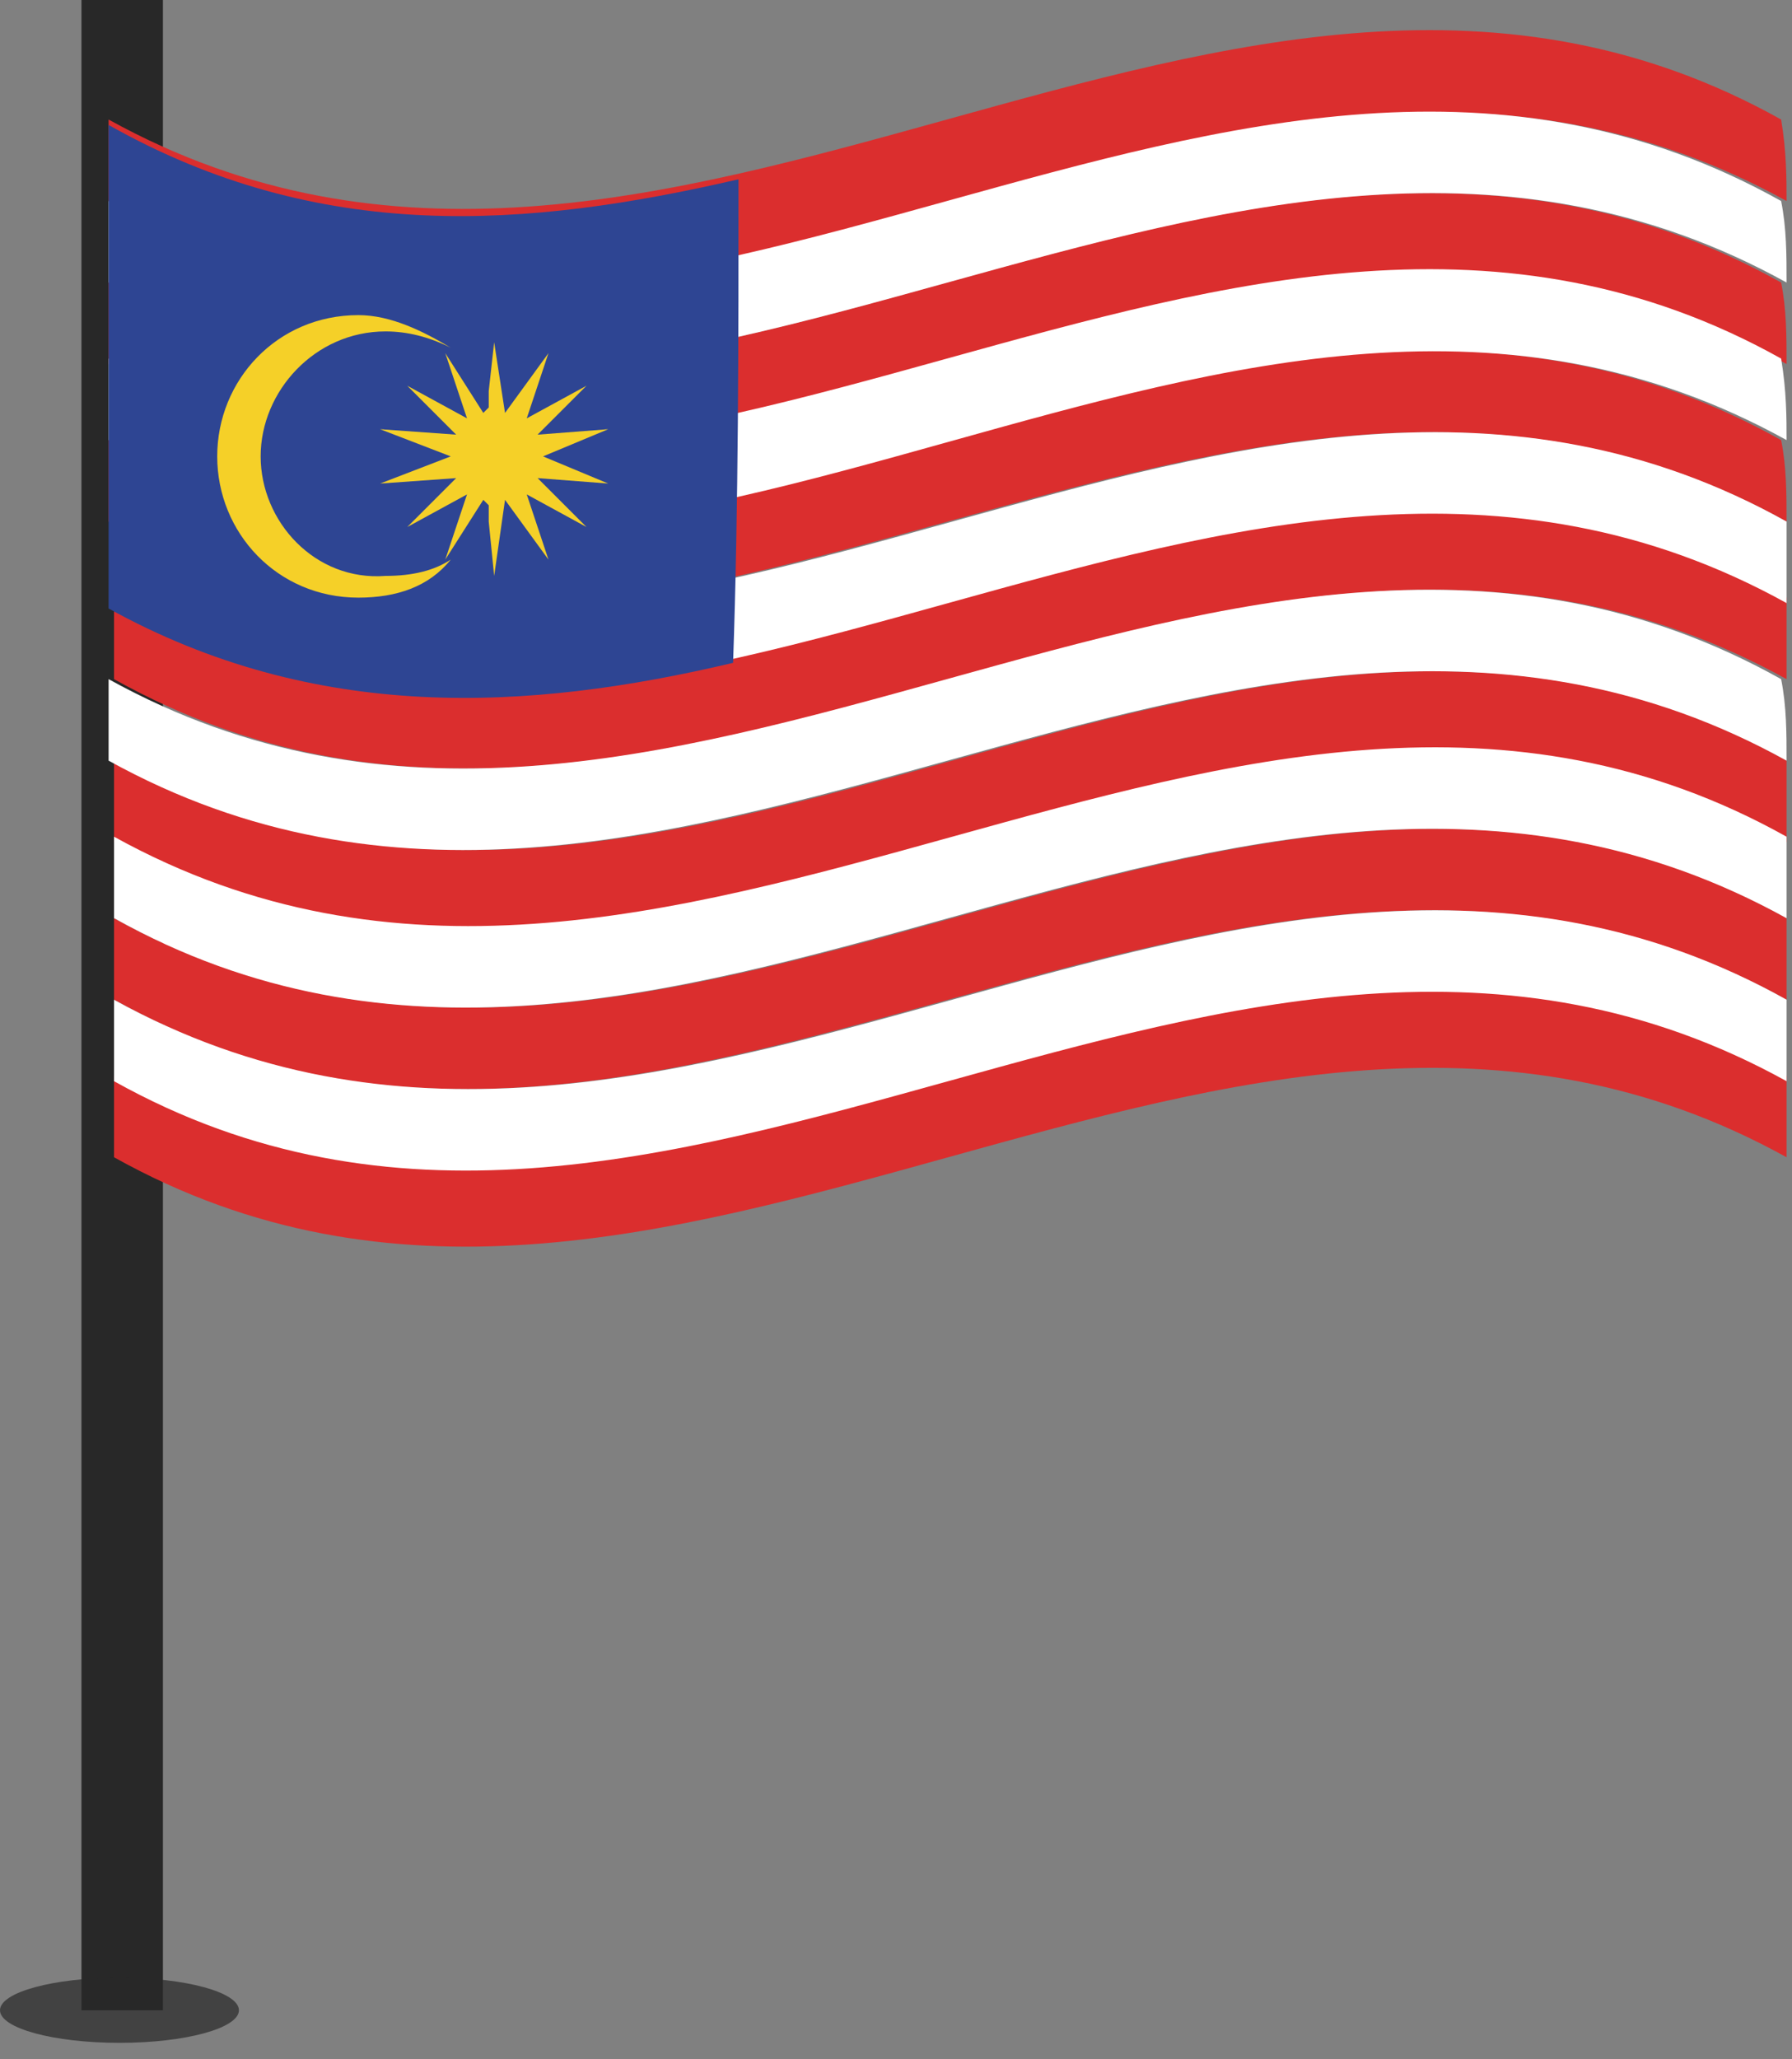<?xml version="1.0" encoding="utf-8"?>
<!-- Generator: Adobe Illustrator 21.0.2, SVG Export Plug-In . SVG Version: 6.00 Build 0)  -->
<svg version="1.1" id="Layer_1" xmlns="http://www.w3.org/2000/svg" xmlns:xlink="http://www.w3.org/1999/xlink" x="0px" y="0px"
	 viewBox="0 0 33 37.9" style="enable-background:new 0 0 33 37.9;" xml:space="preserve">
<rect x="0" y="0" width="33" height="37.9" fill="#808080" stroke="none"/>
<style type="text/css">
	.st0{fill:#282828;}
	.st1{opacity:0.7;fill:#282828;}
	.st2{fill:#2D6B4F;}
	.st3{fill:#E01748;}
	.st4{fill:#DB2E2E;}
	.st5{fill:#FFFFFF;}
	.st6{fill:#2E4593;}
	.st7{fill:#F5D028;}
</style>
<g>
	<g>
		<rect x="26" y="476" class="st0" width="3" height="80"/>
		<ellipse class="st1" cx="27.5" cy="556" rx="4.5" ry="1.3"/>
	</g>
	<g>
		<g>
			<path class="st2" d="M94,520.6c-21.6-12.2-43.2,12.2-64.8,0c0-13.5,0-27.1,0-40.6c21.6,12.2,43.2-12.2,64.8,0
				C94,493.5,94,507.1,94,520.6z"/>
		</g>
		<g>
			<path class="st3" d="M76.6,497c0,8.2-6.7,15.8-15,18.3c-8.3,2.6-15-3.3-15-11.7c0-8.2,6.7-15.8,15-18.3
				C69.9,482.7,76.6,488.6,76.6,497z"/>
		</g>
	</g>
</g>
<g>
	<g>
		<rect x="1.5" y="0" class="st0" width="1.5" height="37"/>
		<ellipse class="st1" cx="2.2" cy="37" rx="2.2" ry="0.6"/>
	</g>
	<g>
		<g>
			<g>
				<g>
					<path class="st4" d="M32.9,9.6C22.6,3.9,12.3,15.3,2,9.6c0-0.5,0-1,0-1.5c10.3,5.7,20.6-5.7,30.8,0C32.9,8.6,32.9,9.1,32.9,9.6
						z"/>
				</g>
				<g>
					<path class="st4" d="M32.9,6.7C22.6,1,12.3,12.4,2,6.7c0-0.5,0-1,0-1.5c10.3,5.7,20.6-5.7,30.8,0C32.9,5.7,32.9,6.2,32.9,6.7z"
						/>
				</g>
				<g>
					<path class="st4" d="M32.9,3.7C22.6-2,12.3,9.5,2,3.7c0-0.5,0-1,0-1.5c10.3,5.7,20.6-5.7,30.8,0C32.9,2.8,32.9,3.3,32.9,3.7z"
						/>
				</g>
				<g>
					<path class="st4" d="M32.9,12.5c-10.3-5.7-20.6,5.7-30.8,0c0-0.5,0-1,0-1.5c10.3,5.7,20.6-5.7,30.8,0
						C32.9,11.6,32.9,12.1,32.9,12.5z"/>
				</g>
				<g>
					<path class="st4" d="M32.9,15.5c-10.3-5.7-20.6,5.7-30.8,0c0-0.5,0-1,0-1.5c10.3,5.7,20.6-5.7,30.8,0
						C32.9,14.5,32.9,15,32.9,15.5z"/>
				</g>
				<g>
					<path class="st4" d="M32.9,18.4c-10.3-5.7-20.6,5.7-30.8,0c0-0.5,0-1,0-1.5c10.3,5.7,20.6-5.7,30.8,0
						C32.9,17.4,32.9,17.9,32.9,18.4z"/>
				</g>
				<g>
					<path class="st4" d="M32.9,21.3c-10.3-5.7-20.6,5.7-30.8,0c0-0.5,0-1,0-1.5c10.3,5.7,20.6-5.7,30.8,0
						C32.9,20.4,32.9,20.9,32.9,21.3z"/>
				</g>
			</g>
			<path class="st5" d="M32.9,8.1C22.6,2.4,12.3,13.9,2,8.1c0-0.5,0-1,0-1.5c10.3,5.7,20.6-5.7,30.8,0C32.9,7.2,32.9,7.7,32.9,8.1z"
				/>
			<path class="st5" d="M32.9,5.2C22.6-0.5,12.3,10.9,2,5.2c0-0.5,0-1,0-1.5c10.3,5.7,20.6-5.7,30.8,0C32.9,4.2,32.9,4.7,32.9,5.2z"
				/>
			<path class="st5" d="M32.9,11.1c-10.3-5.7-20.6,5.7-30.8,0c0-0.5,0-1,0-1.5c10.3,5.7,20.6-5.7,30.8,0
				C32.9,10.1,32.9,10.6,32.9,11.1z"/>
			<path class="st5" d="M32.9,14C22.6,8.3,12.3,19.7,2,14c0-0.5,0-1,0-1.5c10.3,5.7,20.6-5.7,30.8,0C32.9,13,32.9,13.5,32.9,14z"/>
			<path class="st5" d="M32.9,16.9c-10.3-5.7-20.6,5.7-30.8,0c0-0.5,0-1,0-1.5c10.3,5.7,20.6-5.7,30.8,0
				C32.9,16,32.9,16.5,32.9,16.9z"/>
			<path class="st5" d="M32.9,19.9c-10.3-5.7-20.6,5.7-30.8,0c0-0.5,0-1,0-1.5c10.3,5.7,20.6-5.7,30.8,0
				C32.9,18.9,32.9,19.4,32.9,19.9z"/>
		</g>
		<path class="st6" d="M13.6,3.3C9.7,4.2,5.9,4.5,2,2.3c0,3,0,5.9,0,8.9c3.8,2.1,7.7,1.9,11.5,1C13.6,9.3,13.6,6.3,13.6,3.3z"/>
		<path class="st7" d="M4.8,8.4c0-1.2,1-2.3,2.3-2.3c0.4,0,0.8,0.1,1.2,0.3C7.8,6.1,7.2,5.8,6.6,5.8C5.1,5.8,4,7,4,8.4
			C4,9.8,5.1,11,6.6,11c0.7,0,1.3-0.2,1.7-0.7c-0.3,0.2-0.7,0.3-1.2,0.3C5.8,10.7,4.8,9.6,4.8,8.4"/>
		<polygon class="st7" points="10,8.4 11.2,7.9 9.9,8 10.8,7.1 9.7,7.7 10.1,6.5 9.3,7.6 9.1,6.3 9,7.2 9,7.5 8.9,7.6 8.2,6.5 
			8.6,7.7 7.5,7.1 8.4,8 7,7.9 8.3,8.4 7,8.9 8.4,8.8 7.5,9.7 8.6,9.1 8.2,10.3 8.9,9.2 9,9.3 9,9.6 9.1,10.6 9.3,9.2 10.1,10.3 
			9.7,9.1 10.8,9.7 9.9,8.8 11.2,8.9 		"/>
	</g>
</g>
</svg>
